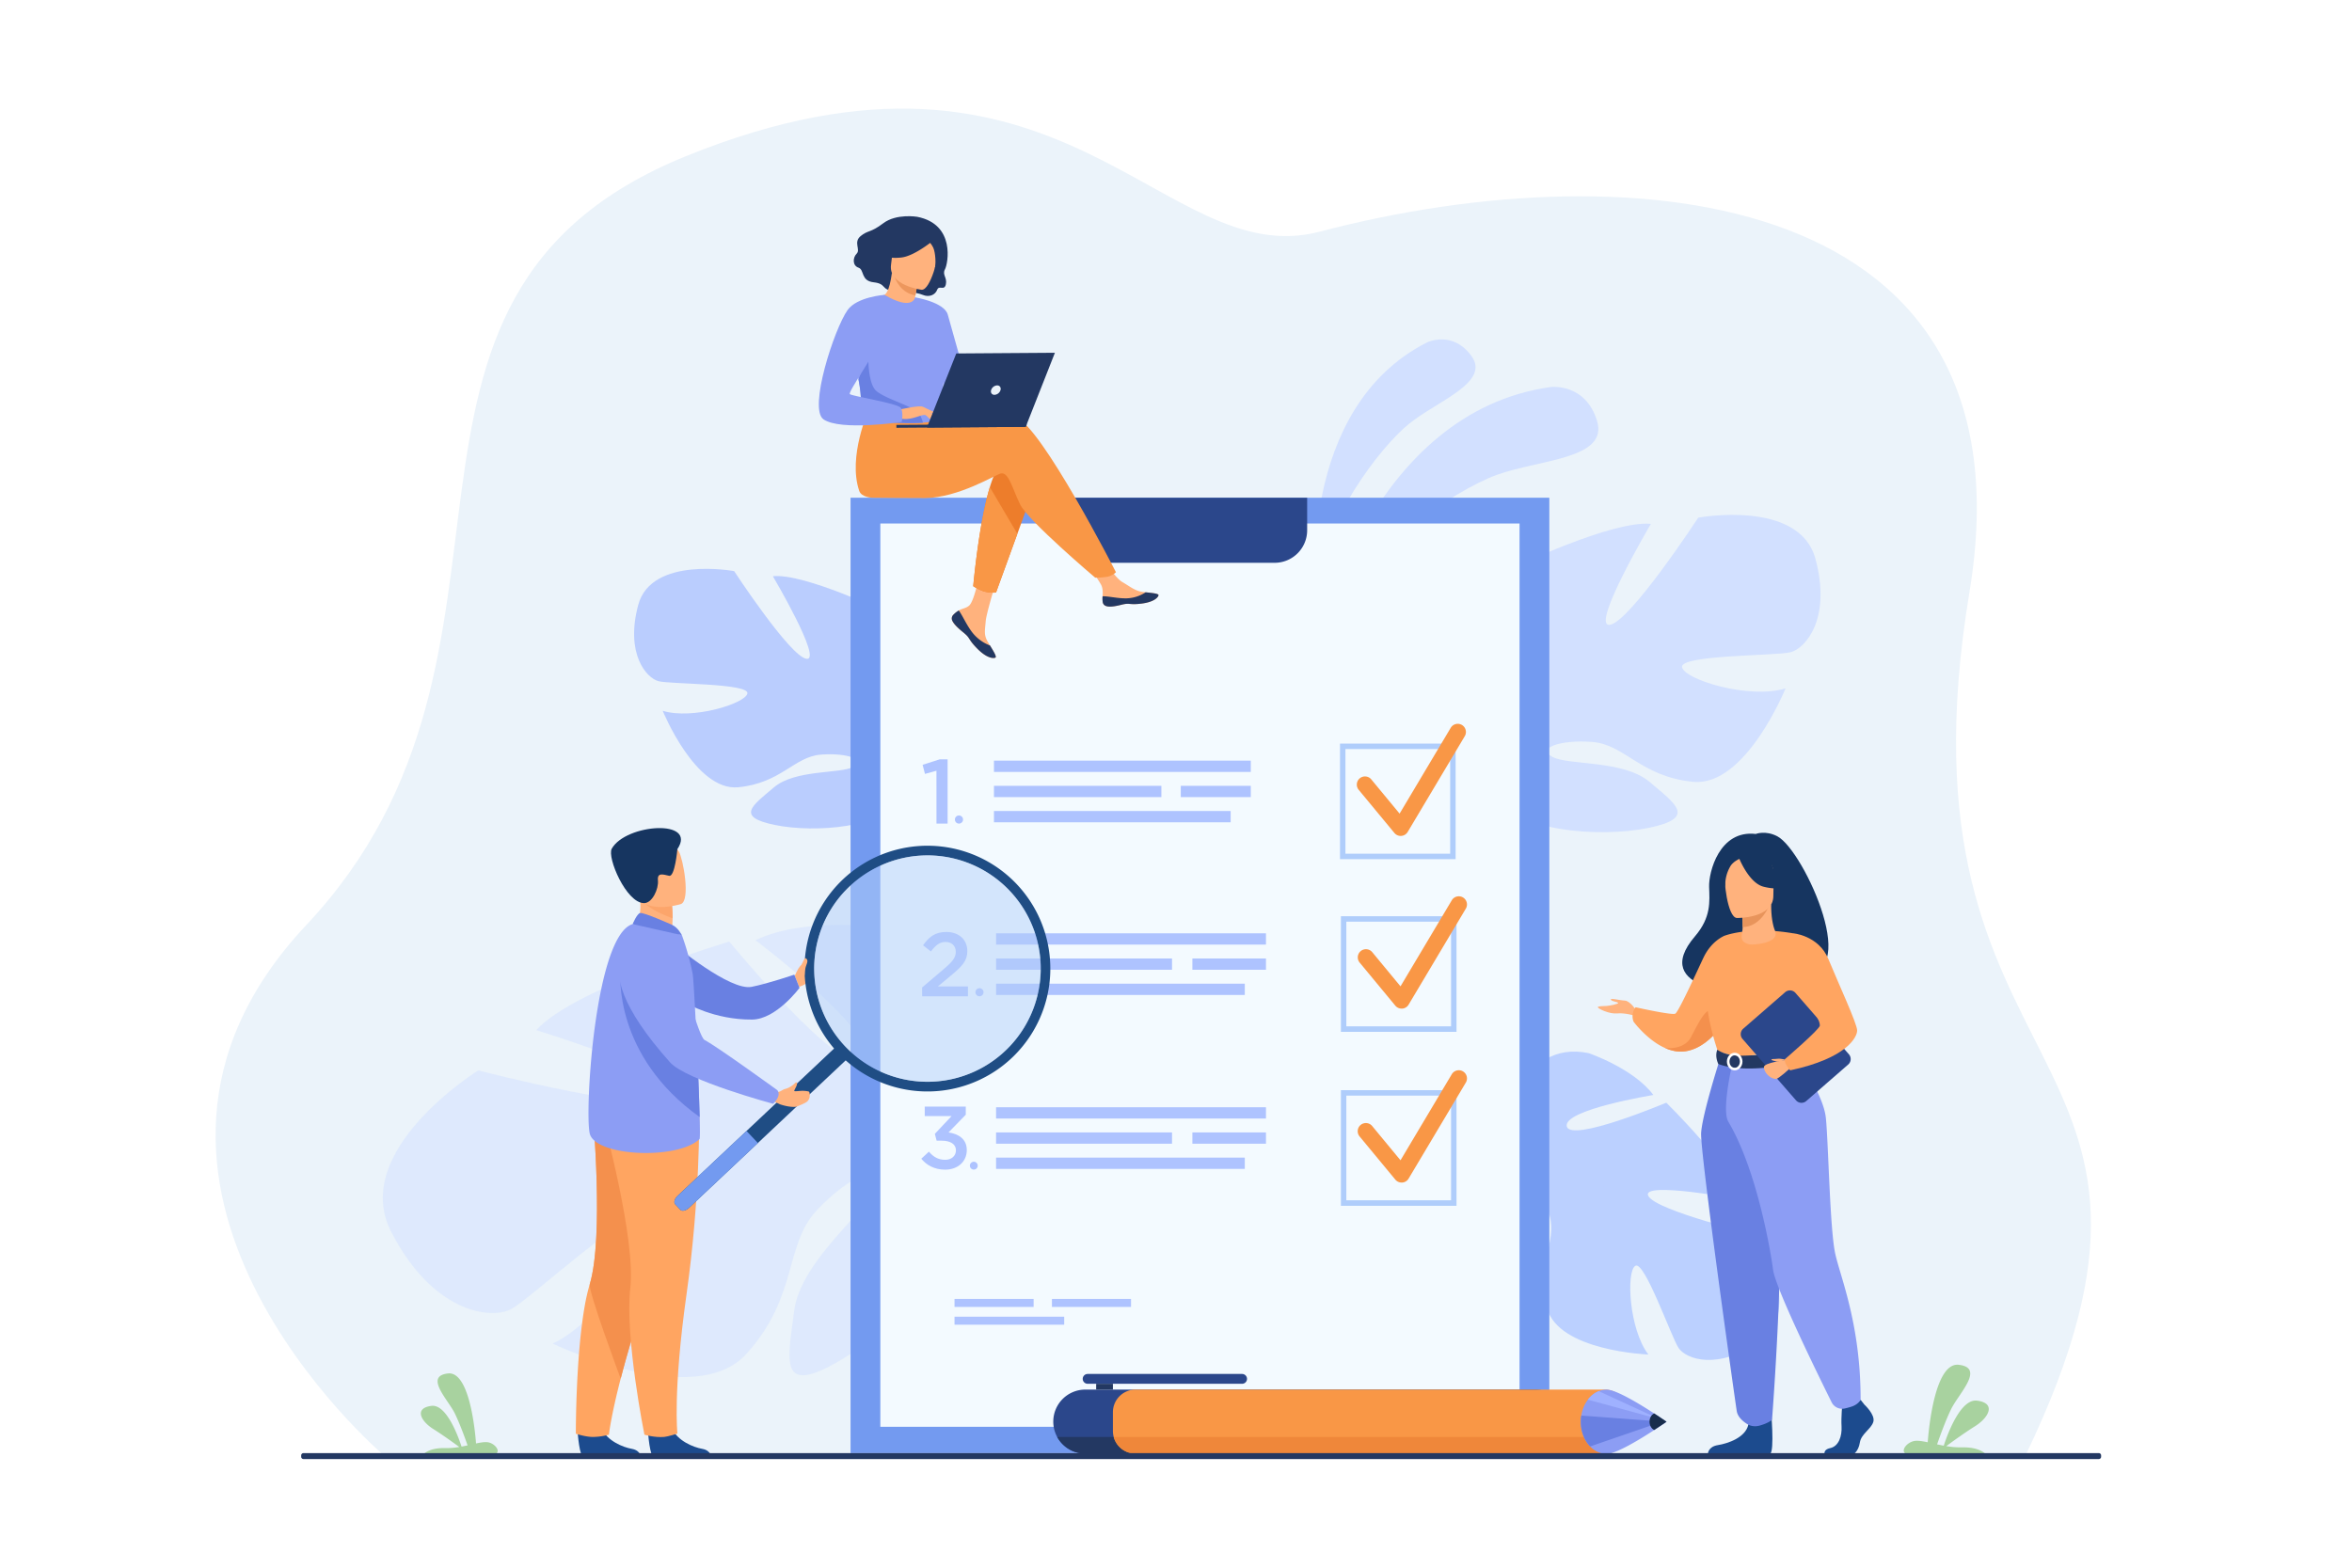 <svg id="_лой_1" data-name="‘лой_1" xmlns="http://www.w3.org/2000/svg" viewBox="0 0 3000 2000"><defs><style>.cls-1{fill:#fff;}.cls-2{fill:#ebf3fa;}.cls-3{fill:#d2e0ff;}.cls-4{opacity:0.8;}.cls-5{fill:#aec3ff;}.cls-6{opacity:0.5;}.cls-7{fill:#bbd0ff;}.cls-8{fill:#739af0;}.cls-9{fill:#f3faff;}.cls-10{fill:#2b478b;}.cls-11{fill:#afcdfb;}.cls-12{fill:#f99746;}.cls-13{fill:#ffb27d;}.cls-14{fill:#6980e2;}.cls-15{fill:#1c4b8e;}.cls-16{fill:#ffa561;}.cls-17{fill:#f4904d;}.cls-18{fill:#8c9df4;}.cls-19{fill:#fca56b;}.cls-20{fill:#163560;}.cls-21{fill:#1f4d84;}.cls-22{fill:#b3cff9;}.cls-23{fill:#233862;}.cls-24{fill:#ef873a;}.cls-25{fill:#9fb1ff;}.cls-26{fill:#182d4c;}.cls-27{fill:#f2ccaa;}.cls-28{fill:#e8945b;}.cls-29{fill:#ed7d2b;}.cls-30{fill:#ed975d;}.cls-31{fill:#a8d29f;}</style></defs><rect class="cls-1" width="3000" height="2000"/><path class="cls-2" d="M488.27,1855.48s-406.19-346.83-97.41-675.55c328.76-350,37.49-799.28,483.76-980.56,482.47-196,606.61,149.21,808.6,96.2,402.86-105.72,913.87-53.66,828.84,459.86-106.73,644.62,331.16,562.4,71.09,1102.2Z"/><path class="cls-3" d="M1683.22,810.91s67.41-285.75,294.85-317.16c0,0,44.25-5.44,59,43.29s-73.25,49.08-127.64,68.68S1728.25,708.41,1683.22,810.91Z"/><path class="cls-3" d="M1678.05,757.44s-23.64-236.69,142.33-320.7c0,0,32.47-15.82,56.6,17.63s-43.19,56.9-79.69,86.25S1685.54,667,1678.05,757.44Z"/><g class="cls-4"><path class="cls-5" d="M1166.62,978.34s97.55-54.63,52-128.77c0,0-36.41-45.52-75.43-57.23,0,0,20.81,110.56,0,113.16s-14.31-124.87-14.31-124.87-102.75-49.42-143.07-45.52c0,0,63.73,108,42.92,105.36S936.4,728.61,936.4,728.61,831.05,709.1,814.14,771.53s10.4,93.65,26,97.55,115.76,2.6,113.16,15.61-70.24,33.81-108,22.11c0,0,41.63,102.75,96.25,97.55s71.54-39,105.36-41.62,58.53,6.5,41.62,15.61-74.14,3-101.45,26.2-49.43,37.53,1.3,47.93,141.77,3.91,160-35.11Z"/><path class="cls-5" d="M862.26,791s273.14,88.45,304.36,187.3c0,0-1.3,44.22,26,94.94v19.51s-28.61-66.33-44.22-75.43C1148.41,1017.36,1209.54,931.51,862.26,791Z"/><path class="cls-5" d="M1192.63,1073.28s42.12,64,18.11,141.83l-10.84-2.91s10.52-85.76-11.52-128.89S1192.63,1073.28,1192.63,1073.28Z"/></g><g class="cls-6"><path class="cls-3" d="M1220.81,1419.39s63.9-191.45-87-235.15c0,0-103.93-16.55-170.26,15.22,0,0,162.09,122.35,137.46,151.1s-170.78-149.35-170.78-149.35S733,1260,683.92,1314.22c0,0,216.25,66.74,185.3,88.54S610,1365.58,610,1365.58,445.63,1467.5,498.9,1571.42s127.65,112.41,153.23,98.66,157.75-137.15,170.07-116.62-52.71,130.48-117.3,160.67c0,0,180.41,86.65,247,13.34s48.13-139,90.13-183.56,86.06-62.42,74.54-29.72-95.38,94-103.64,158.23-20.42,110.16,60,62.43,194.06-167,171-241.24Z"/><path class="cls-3" d="M586.86,1539s472.18-213.7,633.95-119.62c0,0,55,67.42,23.08,74.22C1243.89,1493.61,1221.25,1304.72,586.86,1539Z"/></g><path class="cls-7" d="M1919.11,1439.84s18.82-114.5,107.26-96.28c0,0,57.29,19.45,82.51,53.38,0,0-115.24,18.77-110.42,40s126.9-30.17,126.9-30.17,84.55,82.79,95,123.52c0,0-127.87-24-118-4.65s141.8,50.58,141.8,50.58,56.27,95.91,1.33,134.48-95.06,22.94-104.39,9.09-43.45-112-55.23-104.9-8.17,80.49,16.59,113.16c0,0-115-4.3-129.21-59.44s12.79-83.6,3.37-117.52-27-54.81-29.94-35.1,23.29,73.4,10.29,108.26-19.15,61.5-47.23,15.68-53.92-137-22.28-168.53Z"/><path class="cls-7" d="M2209.45,1670.63s-182.85-235.27-290.34-230.79c0,0-42.7,16.9-101.85,8.18l-19,6.89s74.84,4.48,89.25,16.49C1887.47,1471.4,1949.63,1381.41,2209.45,1670.63Z"/><path class="cls-7" d="M1817.26,1448s-77.31-18.5-144.8,32.46l6.67,9.54s80-40.57,129.85-34.32S1817.26,1448,1817.26,1448Z"/><path class="cls-3" d="M1884.73,965.63s-119.24-66.77-63.59-157.4c0,0,44.52-55.64,92.21-70,0,0-25.44,135.14,0,138.32S1930.84,724,1930.84,724s125.6-60.42,174.89-55.65c0,0-77.9,132-52.47,128.78s112.89-136.73,112.89-136.73,128.78-23.85,149.45,52.47-12.72,114.47-31.8,119.24-141.5,3.18-138.32,19.08,85.85,41.34,132,27c0,0-50.88,125.6-117.65,119.24s-87.45-47.7-128.78-50.88-71.55,8-50.88,19.08,90.62,3.65,124,32,60.42,45.88-1.59,58.6-173.3,4.77-195.56-42.93Z"/><path class="cls-3" d="M2256.77,736.69s-333.88,108.11-372,228.94c0,0,1.59,54.06-31.79,116.07v23.84s35-81.08,54-92.21C1907,1013.33,1832.27,908.4,2256.77,736.69Z"/><path class="cls-3" d="M1852.94,1081.7s-51.49,78.19-22.14,173.36l13.25-3.55s-12.86-104.84,14.08-157.56S1852.94,1081.7,1852.94,1081.7Z"/><rect class="cls-8" x="1084.89" y="634.98" width="891.29" height="1218.86"/><rect class="cls-9" x="1122.87" y="667.87" width="815.34" height="1152.38"/><path class="cls-10" d="M1361.5,635V676.5A41.49,41.49,0,0,0,1403,718h222.81a41.49,41.49,0,0,0,41.48-41.51V635Z"/><rect class="cls-5" x="1217.51" y="1657.13" width="100.88" height="10.21"/><rect class="cls-5" x="1341.75" y="1657.13" width="100.88" height="10.21"/><rect class="cls-5" x="1217.51" y="1679.79" width="139.9" height="10.21"/><path class="cls-11" d="M1856.65,1096.09H1709.19V948.63h147.46Zm-140.52-6.94H1849.7V955.58H1716.13Z"/><path class="cls-12" d="M1786.58,1066.45a10.41,10.41,0,0,1-8-3.78l-45.5-55a10.42,10.42,0,1,1,16.06-13.28L1785.2,1038l65.28-109.58a10.42,10.42,0,0,1,17.9,10.67l-72.85,122.27a10.4,10.4,0,0,1-8.15,5.05C1787.11,1066.44,1786.85,1066.45,1786.58,1066.45Z"/><rect class="cls-5" x="1267.8" y="970.4" width="327.59" height="14.39"/><rect class="cls-5" x="1267.8" y="1034.66" width="301.91" height="14.39"/><rect class="cls-5" x="1506.09" y="1002.53" width="89.3" height="14.39"/><rect class="cls-5" x="1267.8" y="1002.53" width="213.55" height="14.39"/><path class="cls-5" d="M1194.46,983.26l-14.65,4.07-3-11.63,21.87-7h10v82h-14.19Z"/><path class="cls-5" d="M1218,1045.54a5.18,5.18,0,1,1,5.18,5.18A5.18,5.18,0,0,1,1218,1045.54Z"/><path class="cls-11" d="M1857.79,1316.38H1710.33V1168.91h147.46Zm-140.51-7h133.57V1175.86H1717.28Z"/><path class="cls-12" d="M1787.72,1286.74a10.41,10.41,0,0,1-8-3.78l-45.51-55a10.42,10.42,0,0,1,16.06-13.28l36.09,43.66,65.28-109.57a10.42,10.42,0,1,1,17.9,10.66l-72.85,122.27a10.41,10.41,0,0,1-8.15,5.06C1788.26,1286.73,1788,1286.74,1787.72,1286.74Z"/><path class="cls-5" d="M1176.15,1259.8l27.84-23.68c11.08-9.35,15.13-14.55,15.13-21.83,0-8-5.66-12.58-13.06-12.58s-12.47,4-18.71,12.12l-10-7.85c7.73-10.86,15.36-17,29.79-17,15.83,0,26.68,9.7,26.68,24.37,0,12.71-6.81,19.52-21,31.3l-16.63,13.86h38.46V1271h-58.44Z"/><path class="cls-5" d="M1244.21,1265.86a5.15,5.15,0,1,1,5.14,5.15A5.14,5.14,0,0,1,1244.21,1265.86Z"/><rect class="cls-5" x="1270.51" y="1190.68" width="344.24" height="14.39"/><rect class="cls-5" x="1270.51" y="1254.94" width="317.25" height="14.39"/><rect class="cls-5" x="1520.91" y="1222.81" width="93.84" height="14.39"/><rect class="cls-5" x="1270.51" y="1222.81" width="224.4" height="14.39"/><path class="cls-11" d="M1857.79,1538.29H1710.33V1390.82h147.46Zm-140.51-7h133.57V1397.77H1717.28Z"/><path class="cls-12" d="M1787.72,1508.65a10.41,10.41,0,0,1-8-3.78l-45.51-55a10.42,10.42,0,1,1,16.06-13.28l36.09,43.66,65.28-109.57a10.42,10.42,0,1,1,17.9,10.66l-72.85,122.27a10.41,10.41,0,0,1-8.15,5.06C1788.26,1508.64,1788,1508.65,1787.72,1508.65Z"/><rect class="cls-5" x="1270.51" y="1412.59" width="344.24" height="14.39"/><rect class="cls-5" x="1270.51" y="1476.85" width="317.25" height="14.39"/><rect class="cls-5" x="1520.91" y="1444.72" width="93.84" height="14.39"/><rect class="cls-5" x="1270.51" y="1444.72" width="224.4" height="14.39"/><path class="cls-5" d="M1175.13,1478.25l9.72-9c5.65,6.66,12,10.39,20.79,10.39,7.8,0,13.68-4.74,13.68-12.2,0-7.8-7.12-12.21-18.2-12.21h-6.44l-2.26-8.7,21.36-22.72h-34.25v-12.09h52.33v10.39l-22,22.61c12.55,1.81,23.29,8.25,23.29,22.49,0,14.58-11.31,25-27.69,25C1191.63,1492.15,1181.79,1486.38,1175.13,1478.25Z"/><path class="cls-5" d="M1237.09,1487.12a5,5,0,1,1,5,5A5,5,0,0,1,1237.09,1487.12Z"/><path class="cls-13" d="M1013.75,1244.87s2.77-6.23,4.56-9.18,9.45-11.59,10.76-9.63,6.52,15.12,3.75,18.81.18,10.1-13.61,14Z"/><path class="cls-14" d="M860.56,1205.54s70.57,58.9,98.08,53.45c21.51-4.27,54.53-15.59,54.53-15.59l6.61,16.89s-29.62,40.17-60.49,40.43c-48.25.42-83.91-20.89-83.91-20.89Z"/><path class="cls-15" d="M736.81,1826.82s2.05,33,8.45,33.51c.85.07,32.42.07,32.42.07l40.3-.24s-.26-9.71-12-11.76-31.5-10.34-38.64-25.91C759.79,1806.11,736.81,1826.82,736.81,1826.82Z"/><path class="cls-16" d="M734.49,1829.11s12.25,4.1,21.82,4.1a80,80,0,0,0,20.37-2.91s2.31-22.31,15-71.46c6.66-25.76,16.16-58.89,29.68-100,37.39-113.75,48.76-180.3,49.79-186.61.06-.33.08-.49.08-.49l-.12-.06-114.94-50.46s14.21,156.78-3.92,217a254.14,254.14,0,0,0-6.58,28.83C734.23,1732.33,734.49,1829.11,734.49,1829.11Z"/><path class="cls-17" d="M791.68,1758.84c6.66-25.76,16.16-58.89,29.68-100,37.39-113.75,48.76-180.3,49.79-186.61,0-.18,0-.36,0-.55l-114.94-50.46s14.21,156.78-3.92,217C749.71,1646.54,791.68,1758.84,791.68,1758.84Z"/><path class="cls-15" d="M826.59,1826.82s2,33,8.44,33.51c.85.07,32.42.07,32.42.07l40.31-.24s-.27-9.71-12-11.76-31.5-10.34-38.64-25.91C849.57,1806.11,826.59,1826.82,826.59,1826.82Z"/><path class="cls-16" d="M891.75,1424.86s1.5,101.6-16.08,226.34-11.62,177.7-11.62,177.7-12.08,3.91-16.95,4.31c-12.42,1-25.15-2.91-25.15-2.91s-25.16-124.79-18-187.23-34.45-214.25-34.45-214.25Z"/><path class="cls-13" d="M810.25,1187.11l22.44,14.71,20.44-5.78c3.73-5.33,4.72-15.6,4.77-24.5a151.31,151.31,0,0,0-.8-16.32l-30.27-13.36-11.29-5c0,.17.88,9.27,1,10.6C818.65,1171.08,810.25,1187.11,810.25,1187.11Z"/><path class="cls-18" d="M892.27,1453.11c-27.93,27-133.62,22.42-140.13-7.28s7.1-252.89,54.81-266.91c9.9-2.91,62.82,14.19,62.82,14.19a336.37,336.37,0,0,1,13.75,49.39c1.06,5.38,4.14,62.41,6.45,115.77,1.08,25,2,49.11,2.45,66.8C892.85,1441.63,892.87,1452.52,892.27,1453.11Z"/><path class="cls-19" d="M818.8,1147.91c6.14,10.38,27.69,19.47,39.1,23.63a151.31,151.31,0,0,0-.8-16.32l-30.27-13.36C820.14,1141.77,816.07,1143.27,818.8,1147.91Z"/><path class="cls-13" d="M868.52,1153.38s-48.77,15.21-57.78-15.3S789.37,1089,820.13,1078s40.28-1.15,45.76,8.3S881,1148.64,868.52,1153.38Z"/><path class="cls-20" d="M864,1083.32s-3.11,35.52-10.45,34-15.43-4.84-14.35,5.86-7.15,29.06-17.74,29c-22.71-.1-47.39-58.38-41.17-69.43C798.2,1050.86,889.91,1044.42,864,1083.32Z"/><path class="cls-14" d="M856.8,1179.69c-.63-.27-36.31-16.27-40.48-14.89s-9.37,14.12-9.37,14.12l62.82,14.2S864.83,1183.07,856.8,1179.69Z"/><path class="cls-21" d="M1078.92,1352.53l-200,188.31c-3.92,3.69-8.86,4.86-11,2.61l-6.75-7.17c-2.13-2.25-.66-7.12,3.26-10.81l200-188.3c3.92-3.69,8.86-4.87,11-2.62l6.75,7.17C1084.32,1344,1082.84,1348.84,1078.92,1352.53Z"/><path class="cls-8" d="M966.69,1458.21l-87.77,82.63c-3.92,3.69-8.86,4.86-11,2.61l-6.75-7.17c-2.13-2.25-.66-7.12,3.26-10.81l87.77-82.63Z"/><path class="cls-21" d="M1033,1281.43a156.76,156.76,0,1,0,259.83-157.53q-1.2-1.2-2.46-2.37A156.77,156.77,0,0,0,1033,1281.43Zm44.81-144.68a144.4,144.4,0,1,1,6.22,204.1A144.23,144.23,0,0,1,1077.76,1136.75Z"/><g class="cls-6"><path class="cls-22" d="M1288.07,1334.62a144.38,144.38,0,1,1-6.22-204.09A143.71,143.71,0,0,1,1288.07,1334.62Z"/></g><path class="cls-14" d="M892.42,1425.07c-110.2-78.53-101-183.32-101-183.32,40.28,22.72,80.25,73,98.59,116.52C891.05,1383.22,892,1407.38,892.42,1425.07Z"/><path class="cls-13" d="M1001.19,1389.3c7.77-1.79,13-7.66,14.08-8.69,0,0,3.31.23-.55,7.3-.32.59-1,2.11-1.58,3.18a.69.69,0,0,0,.58,1c4.48.34,9-1.44,17.63.37,1.19.24,1.54,3.1,1.49,4.32-.07,2,.08,4.36-2.32,7.52-1.39,1.84-5.27,3.81-13.92,7.29-3.3,1.33-12.72.33-21.55-2.7l-7-3.27,2.18-13.11,1.78.37C994.77,1393.46,998.26,1390,1001.19,1389.3Z"/><path class="cls-18" d="M825.59,1193.12s-99,18.86,29.13,162.25C875.21,1378.3,986,1408.16,986,1408.16s11.23-9.55,5.57-17.29c0,0-76.25-55.37-93-64.17-7.55-4-29.29-88.37-41.59-108.7S825.59,1193.12,825.59,1193.12Z"/><path class="cls-13" d="M1016.43,1246.61s3.24-6.19,3.87-9.46,4.71-12.78,6.39-14.46c.68-.67,2.89.2,3.15,3.08.12,1.26-.5,3.54-1.59,6.26-1.77,4.43-1.48,10.44-2.09,12.45C1024.62,1249.47,1016.43,1246.61,1016.43,1246.61Z"/><path class="cls-10" d="M1343.47,1813.63a39.06,39.06,0,0,0,.31,5,40.84,40.84,0,0,0,40.54,35.87h574.53a40.86,40.86,0,0,0,0-81.71H1384.32A40.85,40.85,0,0,0,1343.47,1813.63Z"/><path class="cls-10" d="M1387.3,1765.38h197a6.29,6.29,0,0,0,6.27-6.27h0a6.29,6.29,0,0,0-6.27-6.27h-197a6.29,6.29,0,0,0-6.27,6.27h0A6.29,6.29,0,0,0,1387.3,1765.38Z"/><rect class="cls-23" x="1398.18" y="1765.38" width="21.35" height="7.4" transform="translate(2817.71 3538.16) rotate(180)"/><path class="cls-23" d="M1348.43,1833.17a40.95,40.95,0,0,0,35.89,21.31H1506v-21.31Z"/><path class="cls-12" d="M2075.76,1801.66v23.93a28.84,28.84,0,0,1-28.88,28.89H1448.41a28.88,28.88,0,0,1-28.88-28.89v-23.93a28.89,28.89,0,0,1,28.88-28.89h598.47A28.88,28.88,0,0,1,2075.76,1801.66Z"/><path class="cls-24" d="M2074.76,1833.17a28.88,28.88,0,0,1-27.88,21.31H1448.41a28.88,28.88,0,0,1-27.87-21.31Z"/><path class="cls-18" d="M2016.32,1813.78c0,12.69,4.62,24,11.89,31.54l.48.5c5.62,5.6,12.75,9,20.51,9,12.11,0,42.14-18.28,60.75-30.42,9.27-6,15.71-10.57,15.71-10.57s-6.44-4.53-15.71-10.58c-18.61-12.15-48.64-30.43-60.75-30.43a27.13,27.13,0,0,0-10.06,2,32.89,32.89,0,0,0-13.85,10.93,45.14,45.14,0,0,0-8.33,20,2.48,2.48,0,0,0,0,.27A50.49,50.49,0,0,0,2016.32,1813.78Z"/><path class="cls-14" d="M2016.32,1813.78c0,12.69,4.62,24,11.89,31.54l92.11-31.69-103.39-7.72A50.49,50.49,0,0,0,2016.32,1813.78Z"/><path class="cls-25" d="M2025.29,1785.65l91.89,25.09-78-36A32.89,32.89,0,0,0,2025.29,1785.65Z"/><path class="cls-26" d="M2104,1813.78c0,4.88,2.5,9,6,10.57,9.27-6,15.71-10.57,15.71-10.57s-6.44-4.53-15.71-10.58C2106.45,1804.72,2104,1808.88,2104,1813.78Z"/><path class="cls-20" d="M2266.92,1066.87c-15.22-7.89-27.41-2.93-27.41-2.93-46.57-5.47-60.15,48.84-59.52,67.52s2.76,38.76-18,63c-60.07,70.12,65.73,73.22,65.73,73.22,1.07-56,68.23-35.59,65.28-29.91C2379.06,1258.46,2301.53,1084.83,2266.92,1066.87Z"/><path class="cls-13" d="M2087.3,1289.22s-8.19-12.46-14.79-12.71-18.82-3.66-17.84-1.22,8.55,2.69,9.28,4.16-11.24,3.66-14.66,3.91-11.49,0-11.25,1.71,14.54,8.8,24.63,7.82,22.55,2.94,22.55,2.94Z"/><path class="cls-16" d="M2205.73,1293.26a122.68,122.68,0,0,1-12.53,18.94c-9.73,12.19-24.73,26.27-43.57,29-9,1.32-17.8-.61-25.89-4.21h0c-22.88-10.16-40.08-33.52-40.08-33.52a18.81,18.81,0,0,1,2.57-18.45s46.2,10.39,50.6,8.19,31.45-62.21,36.32-72.21c10.36-21.25,26.79-27.34,26.79-27.34Z"/><path class="cls-17" d="M2193.2,1312.2c-9.73,12.19-24.73,26.27-43.57,29-9,1.32-17.8-.61-25.89-4.21.9.12,23.75,3,32.86-13.35,9.29-16.62,19.33-43,33.13-34.22C2195.69,1293.27,2195.42,1302.7,2193.2,1312.2Z"/><path class="cls-15" d="M2378.09,1792s14.09,12.87,11.34,22-15.47,15.23-17.19,26.4-8.59,17.27-14.78,17.27H2328s-4.55-7.86,6.45-10.23,15.15-15.5,14.46-27.69,1-28.44,1-28.44l23.38-5.41Z"/><path class="cls-15" d="M2258.77,1797.41s5.07,54.5-1.12,57.55l-79.2-.16s0-9.14,12.72-11.18,35.07-9.47,38.85-26.06S2258.77,1797.41,2258.77,1797.41Z"/><path class="cls-16" d="M2319.7,1256.5a315.55,315.55,0,0,1,0,36.61c-.79,13.23-14.18,31-16.08,35.35-4.76,11-10.14,12.79-10.14,12.79l-41.58,10.19-14.62,3.58-46.12-13.77s-21-58.63-12.56-91.62,21.31-55.92,21.31-55.92,31.26-12.34,86.62-3.12Z"/><path class="cls-27" d="M2307.53,1298.51c-.79,13.24-2,25.56-3.91,30-4.76,11-10.14,12.79-10.14,12.79l-41.58,10.19-18.06-5.31s60.29-9.14,53.61-61Z"/><path class="cls-14" d="M2194.1,1350.14s-22.84,71.08-24.3,95.28,43.65,343.77,45.46,354.92c1.71,10.52,14.76,17.22,14.76,17.22s6,3.54,14.57,1.12c11.89-3.36,15.65-7.38,15.65-7.38S2278,1583.38,2267,1502a1289.57,1289.57,0,0,1-11.13-151.83Z"/><path class="cls-18" d="M2290.84,1348s34.84,46.73,38.08,78.32,5.1,142.57,12,173.37,32.33,90.07,32.33,186.14c0,0-2.64,5.5-10.8,8.43a88.33,88.33,0,0,1-9.49,2.63,14.94,14.94,0,0,1-16.7-7.93c-17.19-34.6-71.93-146.19-74.74-169.35-2-16.4-19.27-124.89-57-188.56-9.05-15.28,5.56-76.06,5.56-76.06Z"/><path class="cls-23" d="M2190.45,1339.17s9.17,7.25,27.38,7.62c21.75.44,75.65-5.55,75.65-5.55a44.53,44.53,0,0,1,2.3,13.76s-65.83,16.61-104,2.43C2191.8,1357.43,2186.88,1348.17,2190.45,1339.17Z"/><path class="cls-1" d="M2212.61,1365.54c-5.47,0-9.93-5-9.93-11.24s4.46-11.23,9.93-11.23,9.93,5,9.93,11.23S2218.08,1365.54,2212.61,1365.54Zm0-19.18c-3.66,0-6.64,3.56-6.64,7.94s3,8,6.64,8,6.63-3.57,6.63-8S2216.27,1346.36,2212.61,1346.36Z"/><path class="cls-10" d="M2357.36,1358.12l-53.46,46.55a9.28,9.28,0,0,1-13.09-.91l-68.21-78.33a9.27,9.27,0,0,1,.91-13.08L2277,1265.8a9.28,9.28,0,0,1,13.09.9l68.21,78.34A9.27,9.27,0,0,1,2357.36,1358.12Z"/><path class="cls-13" d="M2278.27,1352.24c-.76.21-28.4,3.45-28.4,9.16,0,6.61,8.1,15.45,15.73,15,3.1-.17,17.36-13.28,17.36-13.28Z"/><path class="cls-13" d="M2264.08,1187.56c-3.15-7.62-5-19.24-4.93-33.61l-2.09.41-35.1,7s.8,11,.82,21.45v.26c0,9-6.11,18.11,8.39,21.7C2235.65,1205.83,2270.68,1203.58,2264.08,1187.56Z"/><path class="cls-28" d="M2222,1161.31s.8,11,.82,21.45c19.64-.55,30-18.47,34.28-28.4Z"/><path class="cls-13" d="M2215.4,1171.16s46.48.77,46.51-28.18,6.05-48.35-23.62-50.07-35.46,9.33-37.82,19S2203.31,1170.22,2215.4,1171.16Z"/><path class="cls-20" d="M2217.12,1092.21s12.72,34,32.25,39,28-.21,28-.21a55.31,55.31,0,0,1-18.09-32.67S2226.72,1076,2217.12,1092.21Z"/><path class="cls-20" d="M2220.27,1095s-9.44,3.53-13.32,10.41a46.8,46.8,0,0,0-6.28,26.58s-9.59-23.08,1.18-36.15C2213.28,1082,2220.27,1095,2220.27,1095Z"/><path class="cls-13" d="M2278.27,1352.24s-6.62-2.12-11.05-1.5-7.7-.09-7.7,1.15,5.71,1.82,6.93,2.41S2278.27,1352.24,2278.27,1352.24Z"/><path class="cls-16" d="M2286.53,1190.59s33,2.31,45.64,33.05,36.64,82.37,36.64,91-13.4,35.45-85.39,50.85c0,0-7.44-7.84-7-14,0,0,44.94-38.6,44.82-43.11-.23-8.53-7.37-19.8-46.82-59.26C2263.7,1238.41,2286.53,1190.59,2286.53,1190.59Z"/><path class="cls-23" d="M1169.9,276.59s-26.47-4.47-43.25,8.21-19.47,8.58-28.94,16.41.22,17.15-5,22.37-5.42,15.29,2.32,17.9,2.53,16.79,19.31,18.65,9.26,9.63,25.18,10.82,29.08,1.72,37.47,5.24,16-.11,18.39-6.5,9.11,1.85,11.07-6.89-5-12.18-1.12-19.26S1218.93,286.1,1169.9,276.59Z"/><path class="cls-13" d="M1215.68,784.64a6.54,6.54,0,0,0-1.12,7l0,0c1.72,4.65,7.33,9.81,13.84,15,.83.66,1.57,1.26,2.22,1.82l.5.44.38.34c6.08,5.52,3.81,6.81,14.74,18,12.46,12.78,21,13,23.39,11.76,2-1-2.17-7.81-6.84-15.44l-.68-1.12c-.62-1-1.24-2-1.86-3.07-5.47-9.19-4.11-13.53-2.93-27.28,1-11.17,16.93-62.49,16.93-62.49l-23.73-3.92s-6.85,40.83-14.66,47.16c-4.19,3.38-8.89,3.46-12.92,6l-.83.53A31,31,0,0,0,1215.68,784.64Z"/><path class="cls-23" d="M1215.68,784.64a6.54,6.54,0,0,0-1.12,7l0,0c2.1,4.64,7.57,9.78,13.86,14.92.83.67,1.55,1.29,2.2,1.87l.5.44.38.34c6.08,5.52,3.81,6.81,14.74,18,12.46,12.78,21,13,23.39,11.76,2-1-2.17-7.81-6.84-15.44a52.77,52.77,0,0,1-22.16-16.09c-7.51-9.45-12.57-21.63-17.69-28.66l-.83.53A31,31,0,0,0,1215.68,784.64Z"/><path class="cls-13" d="M1406.68,768.49c1.51,7.3,11.93,6,23.56,3.08s8.89.48,25.45-1.48,21.55-8.17,22-10.63c.44-2.2-7.76-2.91-16.56-3.86l-3.32-.37c-9.94-1.18-17.25-7.53-26.3-12.72-8.57-4.92-21.45-25.13-21.45-25.13l-22.73,2s12.06,18,16.73,25.88c2.75,4.62,2.65,10.75,2.35,15.48A29,29,0,0,0,1406.68,768.49Z"/><path class="cls-23" d="M1430.24,771.57c11.63-2.93,8.89.48,25.45-1.48s21.55-8.17,22-10.63c.44-2.2-7.76-2.91-16.56-3.86l-.08.17a46.74,46.74,0,0,1-23.69,7.55c-11.25.35-23.19-2.79-31-2.61a29,29,0,0,0,.23,7.78C1408.19,775.79,1418.61,774.5,1430.24,771.57Z"/><path class="cls-29" d="M1318.51,623.7l-20.86,57.35-27.22,74.89a44.84,44.84,0,0,1-14.75-1.25c-6.66-1.87-14.31-6.84-14.31-6.84s7.14-80.24,21.19-126.38c3.6-11.84,7.66-21.43,12.18-26.84C1296.84,568.14,1318.51,623.7,1318.51,623.7Z"/><path class="cls-12" d="M1296.25,533c-14-4.39-53.63,1.66-93.48,9.75L1194.32,529l-86.23-6.12s-27,59.73-12.14,103.34c2.88,8.46,16.69,8.76,16.69,8.76s50.52.55,67.17.44c42.86-.31,90.5-30.1,96.68-31.39,10.12-2.09,14.31,18.14,24.6,39.34S1397,737,1397,737s13.08,0,18.47-2c5.79-2.22,7.9-5.06,7.9-5.06S1327.73,542.92,1296.25,533Z"/><path class="cls-13" d="M1167.15,396.16c.14.08-15.06,5.39-25.28.95-9.61-4.17-17-19.88-16.84-19.89,4.36-.23,9.12-4.08,12.63-29.11l1.86.65,31.29,11s-2.19,10-3.59,19.58C1166.05,387.36,1165.44,395,1167.15,396.16Z"/><path class="cls-30" d="M1170.81,359.77s-1.34,7-3.19,17.08c-17.95-3.1-25.51-18.41-28.1-28.09Z"/><path class="cls-13" d="M1175.53,369.68s-42.75-5.43-39-32,.83-45.16,28.28-42.82,31.3,13.24,32.19,22.42S1186.74,370.41,1175.53,369.68Z"/><path class="cls-23" d="M1195.38,302.74s-27.17,23.75-45.75,25.78-25.66-3.89-25.66-3.89a72.52,72.52,0,0,0,17.38-23.91,13.08,13.08,0,0,1,10.73-7.78C1165.35,291.7,1190.51,291,1195.38,302.74Z"/><path class="cls-23" d="M1178.28,300.75s9.21,8.78,12.13,15.32c2.83,6.31,3.77,21.44,1.6,27.47,0,0,14-27.81,5.89-41.22C1189.24,288.11,1178.28,300.75,1178.28,300.75Z"/><path class="cls-18" d="M1203.56,458.81c-.69,86.45.12,68.38-9.27,76.65-2.27,2-8.67,3.22-17.09,3.83-26.5,2-73.12-2.09-74.93-7-6.23-16.9-2-22.2-7.24-48.11-.55-2.76-1.23-5.74-2-9-4.38-17.79-8.57-23.83,6.32-52.56,13.5-26,27.57-47.19,28.85-46.44,36.26,21.18,39,3.14,39,3.14S1203.89,416.64,1203.56,458.81Z"/><path class="cls-12" d="M1297.65,681.05l-27.22,74.89a44.84,44.84,0,0,1-14.75-1.25c-6.66-1.87-14.31-6.84-14.31-6.84s7.14-80.24,21.19-126.38Z"/><path class="cls-18" d="M1167.22,379.35s37.19,6,41.67,22,30.81,109.8,30.81,109.8-18.86,3.53-27.65-5.13-30.93-80.73-30.93-80.73Z"/><path class="cls-14" d="M1177.2,539.29c-26.5,2-73.12-2.09-74.93-7-6.23-16.9-2-22.2-7.24-48.11l12.53-36.09s-1.83,40.1,10.07,50.56,48.55,20,54.36,28.79A32.28,32.28,0,0,1,1177.2,539.29Z"/><path class="cls-13" d="M1146.71,522.65s26.11-6,30.34-3.72,14.61,10.67,15.92,13.6-9.41-2.16-12.89-3.07c-2.25-.59-8.16,1.51-11.09,2.51-12.31,4.2-19.89,2.14-19.89,2.14Z"/><path class="cls-18" d="M1128.16,376.19s-35.1,2.41-47.13,19.45c-16.94,24-50.17,125.94-30.62,139.36,22,15.12,99.73,3.3,99.73,3.3s2.51-12.12-1.14-17.95-62.24-14.87-65-17.56,33.39-52.92,33.34-61S1128.16,376.19,1128.16,376.19Z"/><path class="cls-13" d="M1178.37,526.2s5.53,7,7.33,7.86a5.35,5.35,0,0,0,3,.61l-3.74-6.62Z"/><path class="cls-13" d="M1177.05,518.93l16,7.62a2.83,2.83,0,0,1-2.63,1c-2-.07-6.93-1.85-6.93-1.85Z"/><polygon class="cls-23" points="1182.29 545.47 1308.31 544.58 1345.55 450.04 1219.73 450.93 1182.29 545.47"/><polygon class="cls-23" points="1309.76 540.89 1143.36 542.07 1143.38 545.74 1308.31 544.58 1309.76 540.89"/><path class="cls-2" d="M1276.17,497.67c.92-3.32-1-6-4.33-6a8.58,8.58,0,0,0-7.67,6.05c-.93,3.32,1,6,4.32,6A8.6,8.6,0,0,0,1276.17,497.67Z"/><path class="cls-31" d="M541.33,1854.18h92c4.93-4.18-3.41-13.67-12.13-14.31-3.78-.29-8.56.51-14,1.66-1.27-16.81-8.49-92.36-35.73-89.33-30.62,3.4,0,33.28,8.66,51,6.41,13.11,13.18,31.89,16.27,40.76-2.49.54-5.06,1.07-7.69,1.55-4.06-12.46-19.16-54.38-38.37-51.94-22.55,2.86-13.49,19.67,2.5,29.64,11.72,7.34,26.12,17.77,33,22.81a98.39,98.39,0,0,1-18,1.44C552,1847,544.31,1851.69,541.33,1854.18Z"/><path class="cls-31" d="M2531.62,1854H2429.87c-5.45-4.63,3.78-15.13,13.42-15.83,4.18-.32,9.48.56,15.53,1.83,1.39-18.59,9.39-102.19,39.52-98.83,33.88,3.76,0,36.82-9.57,56.38-7.1,14.5-14.58,35.29-18,45.1,2.75.59,5.59,1.17,8.5,1.71,4.49-13.79,21.2-60.17,42.45-57.47,25,3.17,14.92,21.76-2.76,32.8-13,8.12-28.9,19.66-36.47,25.23a107.56,107.56,0,0,0,19.89,1.59C2519.81,1846.07,2528.32,1851.21,2531.62,1854Z"/><path class="cls-23" d="M387.08,1853.83h2290a2.9,2.9,0,0,1,2.9,2.9v1.78a2.9,2.9,0,0,1-2.9,2.9h-2290a2.91,2.91,0,0,1-2.91-2.91v-1.78a2.9,2.9,0,0,1,2.9-2.9Z"/></svg>